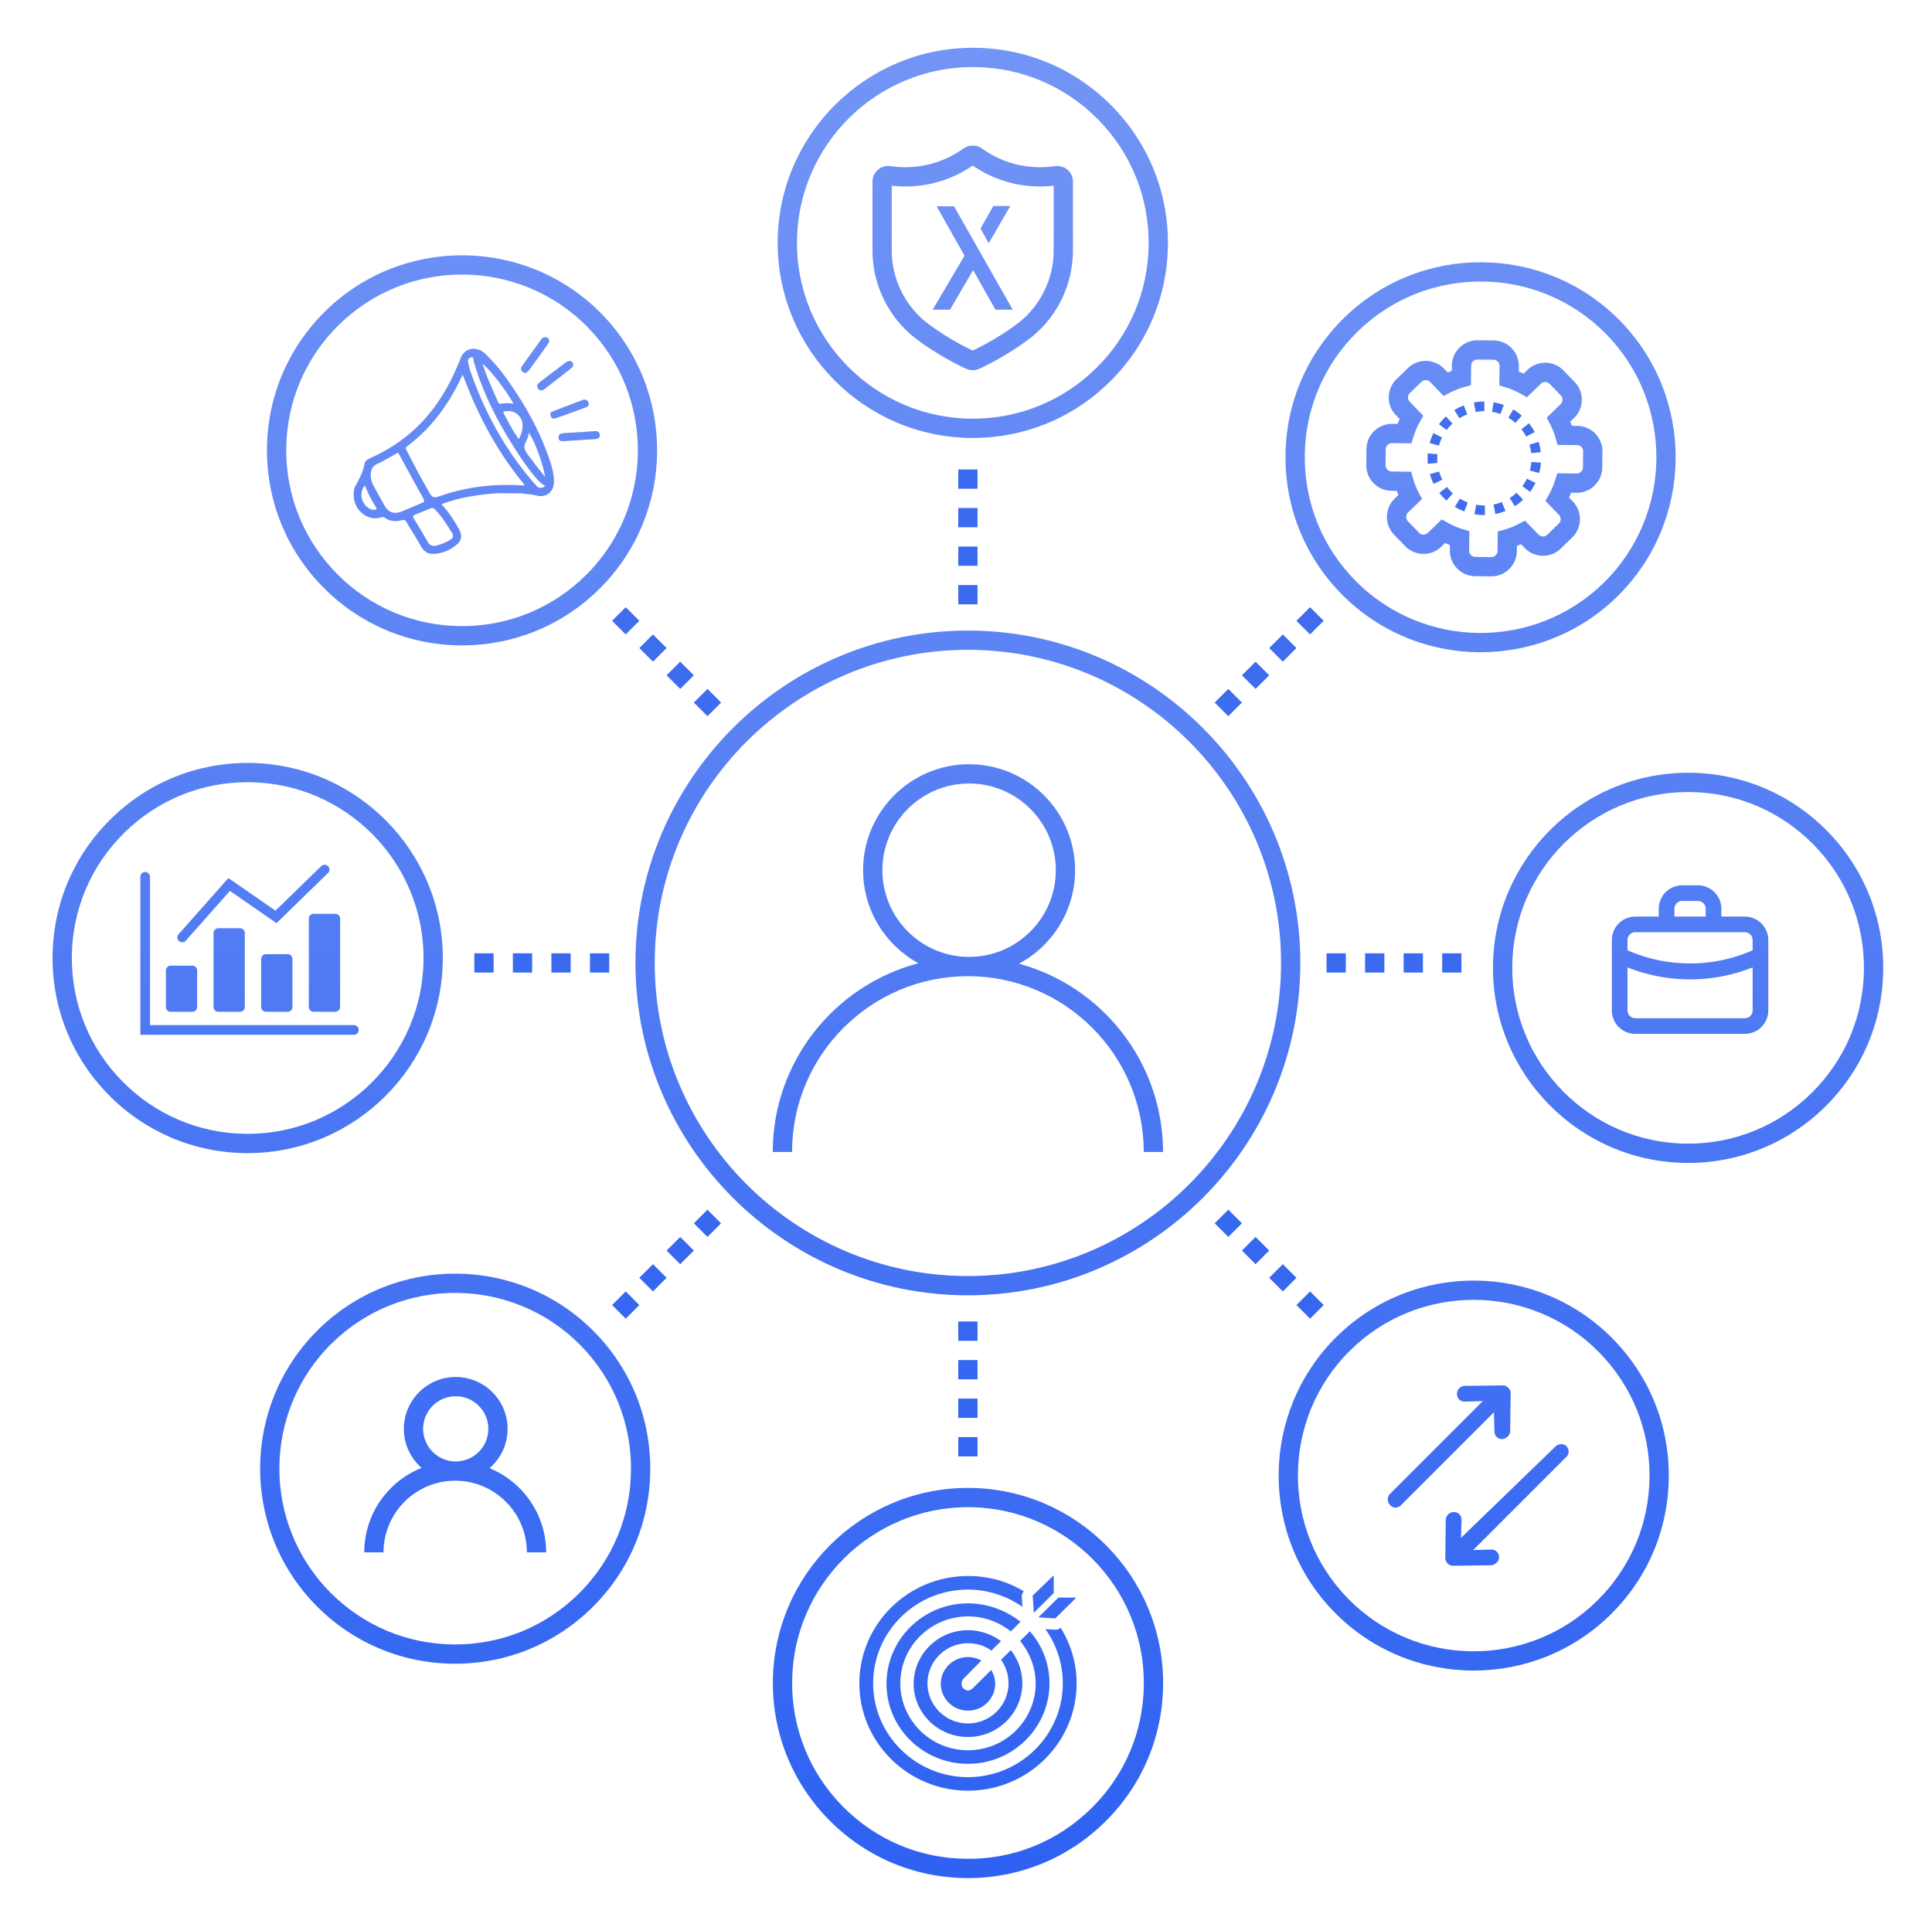 <svg xmlns="http://www.w3.org/2000/svg" width="401" height="400" fill="none" class="w-[270px] h-[270px] sm:w-[400px] sm:h-[400px]"><path fill="url(#a)" d="M241.392 239.151h-4c0-20.126-16.374-36.5-36.5-36.5s-36.5 16.374-36.5 36.5h-4c0-18.785 12.856-34.624 30.232-39.181-6.836-3.737-11.482-10.995-11.482-19.319 0-12.131 9.869-22 22-22s22 9.869 22 22c0 8.39-4.721 15.699-11.646 19.408 17.205 4.672 29.896 20.428 29.896 39.092m-40.25-76.5c-9.925 0-18 8.075-18 18s8.075 18 18 18 18-8.075 18-18-8.075-18-18-18"></path><path fill="url(#b)" d="M113.355 322.266h-4c0-8.202-6.673-14.875-14.875-14.875s-14.875 6.673-14.875 14.875h-4c0-7.945 4.934-14.76 11.9-17.539a10.75 10.75 0 0 1-3.682-8.102c0-5.936 4.83-10.766 10.766-10.766 5.937 0 10.767 4.83 10.767 10.766 0 3.26-1.456 6.186-3.752 8.162 6.886 2.817 11.751 9.591 11.751 17.479m-18.766-32.407a6.774 6.774 0 0 0-6.766 6.766 6.774 6.774 0 0 0 6.766 6.766 6.774 6.774 0 0 0 6.767-6.766 6.774 6.774 0 0 0-6.767-6.766"></path><path fill="url(#c)" d="M200.892 268.901c-38.047 0-69-30.953-69-69s30.953-69 69-69 69 30.953 69 69-30.953 69-69 69m0-134c-35.841 0-65 29.159-65 65s29.159 65 65 65 65-29.159 65-65-29.159-65-65-65"></path><path fill="url(#d)" d="m200.922 389.884-.285-.001c-10.817-.074-20.959-4.356-28.557-12.057-7.596-7.701-11.74-17.9-11.666-28.718.152-22.237 18.292-40.224 40.497-40.224l.279.001c22.331.152 40.374 18.443 40.222 40.775-.073 10.817-4.355 20.959-12.056 28.557-7.634 7.53-17.722 11.667-28.434 11.667m-.011-77c-20.013 0-36.361 16.21-36.497 36.251-.066 9.75 3.667 18.941 10.514 25.881 6.847 6.942 15.987 10.8 25.736 10.867 9.753.11 18.942-3.667 25.882-10.514 6.942-6.847 10.8-15.987 10.866-25.736.137-20.126-16.125-36.611-36.25-36.748z"></path><path fill="url(#e)" d="m94.477 345.382-.283-.001c-10.817-.074-20.959-4.356-28.557-12.058-15.681-15.898-15.507-41.591.39-57.274s41.592-15.509 57.275.391c7.598 7.701 11.741 17.9 11.667 28.718-.074 10.817-4.355 20.958-12.057 28.556-7.634 7.53-17.723 11.668-28.435 11.668m-25.992-14.868c6.847 6.941 15.986 10.8 25.736 10.867l.256.001c9.654 0 18.745-3.729 25.626-10.516 6.941-6.847 10.8-15.986 10.866-25.736.067-9.749-3.668-18.941-10.514-25.881-14.134-14.329-37.29-14.486-51.618-.353s-14.485 37.29-.352 51.618"></path><path fill="url(#f)" d="m51.413 239.383-.28-.001c-10.818-.074-20.96-4.356-28.557-12.058-7.597-7.701-11.74-17.9-11.666-28.718.073-10.817 4.355-20.959 12.056-28.556 7.702-7.597 17.894-11.749 28.72-11.666 22.33.152 40.373 18.443 40.222 40.774-.153 22.238-18.292 40.224-40.495 40.225m-.011-77c-9.654 0-18.746 3.728-25.626 10.515-6.941 6.846-10.8 15.986-10.866 25.736-.067 9.749 3.667 18.94 10.514 25.881s15.987 10.8 25.736 10.867l.253.001c20.011.001 36.358-16.209 36.495-36.252.137-20.125-16.125-36.61-36.25-36.747z"></path><path fill="url(#g)" d="m95.92 133.979-.285-.001c-10.817-.074-20.959-4.356-28.555-12.057-7.598-7.702-11.74-17.9-11.667-28.718s4.355-20.96 12.057-28.557c15.898-15.682 41.592-15.508 57.275.391s15.507 41.592-.392 57.274c-7.633 7.53-17.722 11.668-28.433 11.668M70.279 67.494c-6.94 6.846-10.8 15.987-10.866 25.736-.067 9.749 3.668 18.941 10.514 25.881 6.847 6.941 15.987 10.8 25.736 10.867l.256.001c9.654 0 18.746-3.728 25.626-10.516 14.328-14.133 14.486-37.289.352-51.617s-37.289-14.483-51.618-.352"></path><path fill="url(#h)" d="m201.919 90.918-.285-.001c-22.331-.153-40.374-18.444-40.222-40.775.153-22.332 18.484-40.361 40.775-40.223 10.817.073 20.959 4.356 28.557 12.057 7.596 7.701 11.74 17.9 11.666 28.718-.073 10.817-4.356 20.96-12.057 28.556-7.634 7.53-17.723 11.668-28.434 11.668m-.012-77c-20.012 0-36.359 16.209-36.495 36.251-.137 20.126 16.125 36.61 36.25 36.748 9.729.07 18.941-3.668 25.882-10.514 6.941-6.847 10.799-15.987 10.866-25.736.066-9.75-3.667-18.941-10.514-25.882s-15.987-10.8-25.736-10.866z"></path><path fill="url(#i)" d="M307.316 135.402c-10.465 0-20.923-4.018-28.835-12.039-7.598-7.702-11.74-17.9-11.667-28.718s4.356-20.96 12.058-28.556c15.897-15.683 41.591-15.507 57.274.39s15.507 41.592-.391 57.275c-7.876 7.77-18.161 11.648-28.439 11.648m-.005-76.964c-9.264 0-18.53 3.494-25.631 10.498-6.94 6.847-10.8 15.987-10.866 25.736s3.668 18.941 10.515 25.881c14.134 14.329 37.29 14.486 51.618.353 14.327-14.134 14.484-37.29.351-51.618-7.129-7.228-16.556-10.85-25.987-10.85"></path><path fill="url(#j)" d="m350.384 241.42-.284-.001c-22.331-.152-40.375-18.444-40.223-40.775.152-22.332 18.432-40.359 40.775-40.223 10.817.074 20.959 4.356 28.557 12.057 7.596 7.701 11.74 17.901 11.666 28.718s-4.356 20.959-12.057 28.557c-7.634 7.53-17.723 11.667-28.434 11.667m-.012-77c-20.012 0-36.359 16.209-36.495 36.251-.137 20.126 16.125 36.611 36.251 36.748 9.704.078 18.94-3.668 25.88-10.514 6.942-6.847 10.8-15.987 10.867-25.736.066-9.749-3.667-18.941-10.514-25.882s-15.987-10.799-25.736-10.866z"></path><path fill="url(#k)" d="M305.874 346.803c-10.465 0-20.923-4.018-28.835-12.039-15.683-15.898-15.507-41.591.39-57.273s41.592-15.508 57.275.39c7.597 7.701 11.74 17.9 11.667 28.718-.075 10.818-4.356 20.959-12.058 28.557-7.877 7.77-18.161 11.647-28.439 11.647m-.005-76.963c-9.264 0-18.531 3.494-25.631 10.498-14.327 14.134-14.485 37.29-.352 51.618 14.134 14.327 37.289 14.482 51.618.352 6.941-6.847 10.8-15.987 10.867-25.736.066-9.749-3.668-18.941-10.515-25.882-7.13-7.228-16.557-10.85-25.987-10.85"></path><path fill="url(#l)" d="M322.806 300.327c.631-.631 1.683-.736 2.314-.105a1.565 1.565 0 0 1-.105 2.314l-19.248 19.248 3.787-.105c.946 0 1.577.736 1.577 1.577 0 .526-.21.947-.526 1.157-.315.316-.736.526-1.157.526l-7.783.105c-.21 0-.42 0-.631-.105-.42-.105-.736-.526-.946-.947-.106-.21-.105-.42-.105-.631l.105-7.783c0-.946.736-1.683 1.682-1.683.947 0 1.578.737 1.578 1.578l-.105 3.786z"></path><path fill="url(#m)" d="M310.185 297.172c0 .842.631 1.578 1.577 1.578.421 0 .842-.21 1.157-.526.316-.315.526-.631.526-1.157l.105-7.783c0-.21 0-.421-.105-.631a2.07 2.07 0 0 0-.946-.947c-.211-.105-.421-.105-.632-.105l-7.783.105c-.946 0-1.683.737-1.683 1.683 0 .842.631 1.578 1.578 1.578l3.786-.105-19.247 19.247a1.65 1.65 0 0 0 0 2.314c.631.736 1.578.736 2.314 0l19.247-19.247z"></path><path fill="url(#n)" d="M206.173 42.774h3.518l-4.48 7.716-1.702-3.047z"></path><path fill="url(#o)" d="m210.194 64.283-3.577.012-4.635-8.222-4.795 8.21-3.597.002 6.603-11.213-5.786-10.242h3.612z"></path><path fill="url(#p)" d="M201.892 76.852a3.2 3.2 0 0 1-.818-.11 3 3 0 0 1-.513-.174 40 40 0 0 1-1.509-.727c-1.899-.956-5.616-2.967-9.165-5.706l-.498-.39c-5.294-4.466-8.301-10.937-8.301-17.794v-14.24a3.26 3.26 0 0 1 3.74-3.223 21 21 0 0 0 1.832.185l.265.015q.906.043 1.783.01l.258-.015c.216-.01.386-.02.555-.032l.375-.036q.216-.018.428-.042l.253-.034c.243-.031.396-.05.548-.074l.23-.04c.221-.038.389-.066.555-.098l.228-.05c.225-.046.39-.08.554-.12l.208-.053q.285-.07.568-.146l.174-.052c.202-.059.398-.115.59-.177l.189-.065q.286-.093.566-.193l.192-.075c.192-.072.371-.14.55-.213l.189-.08c.208-.09.377-.16.545-.237l.203-.097q.256-.118.515-.247l.206-.11c.179-.092.344-.177.508-.267l.223-.13c.206-.117.34-.193.472-.273l.337-.212q.173-.107.343-.218l.395-.27q.143-.097.285-.198l.11-.075c.082-.057.191-.124.305-.183l.192-.09c.073-.032.185-.078.3-.116l.212-.059c.112-.028.207-.049.307-.064l.254-.027q.135-.013.262-.013l.257.012q.131.01.245.026a3.77 3.77 0 0 1 .525.123q.176.057.346.136l.199.097c.07.035.161.09.254.154l.079.054c.137.097.238.165.338.233l.381.261q.18.119.366.233l.308.194q.22.13.438.253l.262.153q.228.123.458.242l.247.13c.177.09.353.171.528.253l.122.059c.254.117.433.193.614.269l.117.05c.25.105.421.169.592.233l.165.064c.249.092.438.155.627.217l.125.043c.26.085.455.141.649.197l.118.036c.253.071.443.118.633.165l.122.032c.259.063.433.099.608.135l.257.055q.264.051.528.093l.169.03c.245.04.4.06.556.08l.336.044q.215.025.434.043l.366.035q.259.018.518.03l.297.017q.887.034 1.778-.01l.267-.015q.394-.023.783-.06a21 21 0 0 0 1.054-.125 3.259 3.259 0 0 1 3.738 3.223v14.24a23.19 23.19 0 0 1-8.253 17.755l-.544.427c-3.547 2.737-7.266 4.751-9.166 5.708-.879.442-1.435.692-1.507.725a3 3 0 0 1-.506.174 3.3 3.3 0 0 1-.828.112m-16.804-38.299v13.398c0 5.676 2.49 11.033 6.833 14.698l.407.316c3.288 2.538 6.751 4.412 8.521 5.303.453.227.809.398 1.043.508.235-.11.591-.281 1.043-.508 1.773-.892 5.237-2.768 8.519-5.3l.458-.359a19.17 19.17 0 0 0 6.784-14.658V38.553l-.411.042q-.465.044-.928.071l-.319.018c-.701.033-1.414.038-2.12.01l-.338-.018q-.312-.014-.623-.037l-.418-.04a20 20 0 0 1-.541-.052l-.383-.052q-.284-.034-.567-.077l-.197-.034-.109-.02a22 22 0 0 1-.641-.113l-.196-.042-.1-.021a22 22 0 0 1-.638-.139l-.183-.046c-.287-.073-.515-.129-.74-.192l-.17-.05c-.277-.08-.511-.148-.744-.223l-.162-.055c-.29-.097-.514-.172-.736-.252l-.169-.065-.105-.04a21 21 0 0 1-.623-.243l-.167-.071a31 31 0 0 1-.705-.305l-.17-.081c-.278-.131-.485-.229-.691-.332l-.198-.104-.098-.051q-.275-.142-.548-.291l-.314-.18a22 22 0 0 1-.516-.301l-.298-.187c-.214-.134-.366-.229-.517-.328l-.421-.288-.419.287q-.217.142-.434.275l-.378.238q-.246.148-.49.285l-.334.193c-.206.114-.404.216-.603.319l-.257.135c-.198.1-.407.198-.616.296l-.253.12c-.187.085-.389.171-.591.257l-.106.046-.167.07q-.318.13-.644.25l-.244.094q-.337.121-.673.231l-.231.079q-.347.11-.7.21l-.215.063q-.334.091-.677.175l-.25.063c-.193.047-.396.09-.599.131l-.327.07q-.307.059-.616.11l-.331.057q-.28.042-.561.076l-.388.052q-.268.03-.534.053l-.427.04a23 23 0 0 1-.614.037l-.352.019a25 25 0 0 1-2.119-.011l-.308-.017a27 27 0 0 1-1.346-.114"></path><path fill="url(#q)" d="M202.892 302.344h-4v-4h4zm0-8h-4v-4h4zm0-8h-4v-4h4zm0-8h-4v-4h4z"></path><path fill="url(#r)" d="m129.869 273.753-2.828-2.828 2.828-2.829 2.828 2.828zm5.657-5.657-2.828-2.828 2.828-2.829 2.828 2.828zm5.656-5.656-2.828-2.829 2.829-2.829 2.828 2.829zm5.657-5.658-2.828-2.828 2.828-2.828 2.829 2.828z"></path><path fill="url(#s)" d="M126.45 201.901h-4v-4h4zm-8 0h-4v-4h4zm-8 0h-4v-4h4zm-8 0h-4v-4h4z"></path><path fill="url(#t)" d="m146.839 148.676-2.829-2.828 2.829-2.828 2.828 2.828zm-5.657-5.656-2.829-2.829 2.828-2.829 2.829 2.829zm-5.657-5.657-2.828-2.829 2.828-2.828 2.828 2.828zm-5.657-5.657-2.828-2.829 2.828-2.828 2.828 2.829z"></path><path fill="url(#u)" d="M202.892 125.459h-4v-4h4zm0-8h-4v-4h4zm0-8h-4v-4h4zm0-8h-4v-4h4z"></path><path fill="url(#v)" d="m254.944 148.676-2.828-2.828 2.828-2.828 2.828 2.828zm5.656-5.656-2.828-2.829 2.829-2.829 2.828 2.829zm5.657-5.657-2.828-2.829 2.828-2.828 2.829 2.828zm5.658-5.657-2.828-2.828 2.828-2.829 2.828 2.828z"></path><path fill="url(#w)" d="M303.334 201.901h-4v-4h4zm-8 0h-4v-4h4zm-8 0h-4v-4h4zm-8 0h-4v-4h4z"></path><path fill="url(#x)" d="m271.917 273.753-2.828-2.829 2.828-2.828 2.828 2.829zm-5.658-5.657-2.828-2.829 2.828-2.828 2.829 2.829zm-5.656-5.656-2.829-2.829 2.828-2.829 2.829 2.829zm-5.657-5.658-2.828-2.828 2.828-2.828 2.828 2.828z"></path><path fill="url(#y)" d="M308.087 106.925c-.686 0-1.374-.06-2.045-.177l.343-1.97a10 10 0 0 0 1.702.147h.103l.025 2zm2.295-.224-.388-1.962a9.7 9.7 0 0 0 1.736-.515l.746 1.855a11.7 11.7 0 0 1-2.094.622m-6.448-.529a12 12 0 0 1-1.962-.956l1.039-1.709a10 10 0 0 0 1.628.794zm10.483-1.09-1.077-1.687c.508-.323.99-.697 1.431-1.111l1.367 1.459a12 12 0 0 1-1.721 1.339m-14.197-1.167a12 12 0 0 1-1.48-1.6l1.586-1.218c.366.476.78.924 1.232 1.33zm17.368-1.804-1.614-1.183c.359-.487.672-1.01.933-1.553l1.803.866a12 12 0 0 1-1.122 1.87m-20.012-1.641c-.33-.65-.601-1.334-.803-2.03l1.92-.558c.168.577.392 1.143.666 1.682zm21.893-2.275-1.931-.518a9.8 9.8 0 0 0 .302-1.785l1.995.15c-.055.727-.178 1.451-.366 2.153m-23.108-1.9a12 12 0 0 1-.012-2.177l1.992.17q-.035.423-.036.856 0 .486.046.96zm21.449-2.216a9.7 9.7 0 0 0-.36-1.774l1.914-.579c.211.697.357 1.416.434 2.139zm-19.147-1.57-1.926-.54c.196-.7.459-1.386.781-2.038l1.793.886a10 10 0 0 0-.648 1.692m18.103-1.88a10 10 0 0 0-.982-1.522l1.572-1.236c.45.573.848 1.19 1.184 1.833zm-16.505-1.355-1.599-1.2c.434-.58.927-1.124 1.465-1.617l1.351 1.475c-.446.409-.855.86-1.217 1.342m14.276-1.484a10 10 0 0 0-1.467-1.066l1.023-1.718c.626.372 1.219.803 1.764 1.281zm-11.615-.954-1.058-1.698a12 12 0 0 1 1.953-.978l.725 1.865a9.8 9.8 0 0 0-1.62.81m8.512-.886a9.7 9.7 0 0 0-1.75-.458l.324-1.974a12 12 0 0 1 2.112.553zm-5.151-.421-.367-1.966c.713-.133 1.442-.2 2.171-.2v2c-.606 0-1.213.056-1.804.166"></path><path fill="url(#z)" d="m309.535 119.648-3.365-.035a5.26 5.26 0 0 1-3.729-1.594 5.25 5.25 0 0 1-1.509-3.758l.012-1.105q-.51-.202-1.009-.433l-.792.769a5.27 5.27 0 0 1-3.683 1.493l-.112-.002a5.25 5.25 0 0 1-3.69-1.605l-2.304-2.376a5.304 5.304 0 0 1 .114-7.486l.795-.769q-.18-.422-.338-.851l-1.105-.011a5.27 5.27 0 0 1-3.726-1.592 5.26 5.26 0 0 1-1.511-3.76l.036-3.307a5.26 5.26 0 0 1 1.59-3.726l.078-.074a5.3 5.3 0 0 1 3.624-1.436l1.164.012q.2-.512.433-1.01l-.769-.792a5.26 5.26 0 0 1-1.492-3.768 5.25 5.25 0 0 1 1.608-3.719l2.375-2.302a5.26 5.26 0 0 1 3.683-1.492c1.497.022 2.818.594 3.802 1.608l.768.793q.422-.18.852-.339l.011-1.105c.032-2.888 2.407-5.237 5.294-5.237l3.365.036a5.26 5.26 0 0 1 3.726 1.593 5.27 5.27 0 0 1 1.511 3.757l-.012 1.107q.51.202 1.009.432l.792-.768c.989-.96 2.314-1.49 3.731-1.493a5.28 5.28 0 0 1 3.755 1.608l2.303 2.375a5.26 5.26 0 0 1 1.491 3.767 5.26 5.26 0 0 1-1.608 3.72l-.792.768q.178.421.338.85l1.105.013a5.26 5.26 0 0 1 3.726 1.59 5.28 5.28 0 0 1 1.512 3.76l-.037 3.308a5.25 5.25 0 0 1-1.61 3.743 5.3 5.3 0 0 1-3.708 1.494h-.019l-1.12-.013q-.2.511-.431 1.009l.768.793a5.3 5.3 0 0 1-.115 7.486l-2.376 2.302a5.2 5.2 0 0 1-3.698 1.492h-.057a5.27 5.27 0 0 1-3.73-1.607l-.769-.793q-.421.179-.85.338l-.012 1.105a5.26 5.26 0 0 1-1.611 3.744 5.26 5.26 0 0 1-3.682 1.493m-10.286-11.83 1.301.731c.948.532 1.956.964 2.998 1.284l1.427.439-.043 4.032c-.004.351.123.668.369.917.247.253.561.388.914.392l3.304.035.016 2v-2c.342 0 .652-.126.898-.365.255-.247.391-.563.395-.915l.044-4.033 1.438-.408c.998-.282 1.973-.67 2.896-1.151l1.322-.69 2.802 2.89c.244.251.558.387.91.393a1.28 1.28 0 0 0 .921-.365l2.375-2.302a1.296 1.296 0 0 0 .027-1.83l-2.803-2.891.732-1.301c.531-.945.964-1.953 1.283-2.996l.439-1.429 4.033.044c.329.01.66-.118.913-.365.256-.247.391-.563.395-.916l.037-3.307a1.27 1.27 0 0 0-.372-.92 1.26 1.26 0 0 0-.909-.387l-4.03-.044-.409-1.436a15.4 15.4 0 0 0-1.154-2.9l-.689-1.322 2.891-2.802c.251-.244.386-.558.391-.909s-.12-.67-.363-.92l-2.303-2.375a1.27 1.27 0 0 0-.909-.393 1.34 1.34 0 0 0-.92.364l-2.89 2.803-1.302-.731a15.2 15.2 0 0 0-2.995-1.283l-1.43-.438.043-4.035a1.27 1.27 0 0 0-.37-.918 1.27 1.27 0 0 0-.911-.39l-3.308-.036c-.719 0-1.299.575-1.307 1.28l-.044 4.033-1.438.408c-1.001.284-1.976.671-2.896 1.151l-1.323.69-2.802-2.89a1.27 1.27 0 0 0-.91-.392 1.28 1.28 0 0 0-.918.363l-2.377 2.303a1.26 1.26 0 0 0-.391.907c-.006.354.12.672.363.923l2.805 2.891-.733 1.302a15.2 15.2 0 0 0-1.284 2.995l-.438 1.43-4.033-.043q-.527 0-.908.358a1.27 1.27 0 0 0-.4.92l-.036 3.309c-.004.349.124.667.371.919.244.25.559.385.909.389l4.031.043.408 1.438a15.2 15.2 0 0 0 1.153 2.895l.691 1.324-2.892 2.803a1.297 1.297 0 0 0-.028 1.83l2.303 2.374c.243.251.559.387.91.393.362 0 .674-.127.92-.365z"></path><path fill="url(#A)" d="M362.148 190.279h-4.87v-1.623a4.84 4.84 0 0 0-1.427-3.442 4.89 4.89 0 0 0-3.443-1.428h-3.247c-1.292 0-2.53.519-3.443 1.428a4.84 4.84 0 0 0-1.427 3.442v1.623h-4.869a4.88 4.88 0 0 0-3.443 1.429 4.84 4.84 0 0 0-1.427 3.441v14.609c0 1.299.513 2.533 1.427 3.442a4.88 4.88 0 0 0 3.443 1.428h22.726c1.292 0 2.53-.519 3.442-1.428a4.84 4.84 0 0 0 1.427-3.442v-14.609a4.88 4.88 0 0 0-4.869-4.87m-14.61-1.623c0-.439.17-.844.476-1.153a1.67 1.67 0 0 1 1.147-.471h3.247c.43 0 .844.179 1.148.471.305.309.475.714.475 1.153v1.623h-6.493zm16.233 21.102c0 .439-.17.845-.476 1.153a1.67 1.67 0 0 1-1.147.471h-22.726a1.67 1.67 0 0 1-1.148-.471 1.63 1.63 0 0 1-.476-1.153v-8.928a35.2 35.2 0 0 0 12.987 2.484 35.2 35.2 0 0 0 12.986-2.484zm0-12.483a32.2 32.2 0 0 1-12.986 2.728 32.2 32.2 0 0 1-12.987-2.728v-2.126c0-.438.171-.844.476-1.153a1.67 1.67 0 0 1 1.148-.47h22.726c.43 0 .844.178 1.147.47.306.309.476.715.476 1.153z"></path><path fill="url(#B)" d="M104.887 78.25a37 37 0 0 0-4.145-4.8c-1.52-1.484-4.28-1.598-5.192 1.076-.16.467-.389.91-.58 1.367-1.638 3.93-3.736 7.577-6.558 10.793-3.102 3.535-6.82 6.224-11.074 8.196-.693.32-1.55.626-1.687 1.418-.307 1.772-1.17 3.275-1.993 4.812-.091.17-.123.377-.157.572-.719 4.006 2.841 6.697 5.63 5.71.284-.1.5-.078.734.085 1.083.755 2.282.842 3.512.522.512-.134.77-.004 1.026.433.986 1.681 2.041 3.321 2.998 5.018.564 1 1.368 1.534 2.472 1.525 1.93-.016 3.609-.804 5.042-2.025.82-.697 1.003-1.711.53-2.723-.32-.685-.73-1.33-1.121-1.98-.755-1.255-1.647-2.416-2.7-3.578.536-.186.907-.321 1.282-.444 3.416-1.119 6.945-1.596 10.515-1.844l4.755.032c1.039.177 2.099.173 3.131.446 2.076.548 3.682-.748 3.667-2.914-.009-1.37-.322-2.689-.741-3.981-2.09-6.445-5.394-12.252-9.346-17.716m4.825 11.545c1.206 1.556 2.985 6.402 3.431 9.231-.692-.875-1.239-1.564-1.781-2.256a17 17 0 0 1-.529-.714c-.664-.941-1.552-1.804-1.921-2.85-.386-1.09.882-2.002.8-3.411m-1.27-.983a6.1 6.1 0 0 1-.775 2.35c-1.238-1.752-2.169-3.557-3.116-5.35-.166-.316.033-.378.306-.426 2.137-.378 3.853 1.256 3.585 3.426m-1.858-4.992a7.3 7.3 0 0 0-2.577-.011c-.302.05-.487-.014-.618-.32-.662-1.546-1.368-3.075-2.011-4.628-.45-1.09-.825-2.21-1.234-3.318 1.689 1.263 5.123 5.808 6.44 8.277m-28.976 22.013c-1.379-.001-2.716-1.68-2.587-3.291.05-.625.213-1.219.741-1.742.588 1.59 1.346 3.039 2.228 4.422.318.498.107.611-.382.611m5.886.305c-1.765.705-2.873.292-3.792-1.361a424 424 0 0 1-2.197-3.992 4.5 4.5 0 0 1-.546-2.284c.023-1.07.423-1.82 1.444-2.253.726-.31 1.41-.721 2.106-1.099.696-.377 1.385-.769 2.124-1.18 1.749 3.182 3.47 6.344 5.225 9.485.304.545.219.761-.352.986-1.35.532-2.664 1.159-4.012 1.698m10.36 4.536c.331.523.148 1.002-.285 1.304-1.04.726-2.238 1.093-3.354 1.368-.633-.046-1.058-.209-1.344-.7-.963-1.653-1.936-3.3-2.938-4.929-.27-.439-.274-.684.24-.885 1.074-.421 2.14-.862 3.203-1.311.358-.152.59-.067.864.208 1.461 1.464 2.52 3.216 3.614 4.945m14.824-9.897c-6.009-.394-11.891.252-17.576 2.276-1.007.359-1.417.21-1.944-.709a194 194 0 0 1-4.739-8.811c-.168-.33-.328-.575.107-.902 5.16-3.876 8.803-8.94 11.498-14.869.699 1.74 1.32 3.403 2.029 5.027 2.777 6.36 6.24 12.311 10.67 17.677.039.047.049.118.073.178l.137.111zm2.597.01c-6.205-6.988-10.607-15.009-13.672-23.797-.206-.589-.305-1.215-.448-1.825-.14-.596.264-.927.707-1.013.48-.092.35.453.427.722 1.955 6.9 5.242 13.163 9.144 19.129 1.228 1.878 2.496 3.736 4.004 5.412.488.543.994 1.057 1.758 1.498-.77.465-1.327.542-1.92-.126"></path><path fill="url(#C)" d="M111.671 80.671c.396.545.896.464 1.378.089q2.735-2.13 5.466-4.266c.268-.21.486-.45.465-.825-.034-.707-.784-.981-1.494-.46-1.862 1.367-3.689 2.783-5.529 4.181-.455.346-.646.786-.286 1.281"></path><path fill="url(#D)" d="M108.477 77.21c.464.369.919.18 1.211-.214 1.411-1.902 2.815-3.809 4.157-5.758.408-.593-.024-1.26-.692-1.254-.355.014-.623.183-.827.466-1.322 1.845-2.646 3.687-3.963 5.536-.306.43-.329.872.114 1.224"></path><path fill="url(#E)" d="M123.338 89.507c-.985.078-1.971.14-2.489.176-1.585.098-2.702.168-3.82.234-.612.037-1.163.194-1.116.943.045.713.589.76 1.162.722 2.135-.144 4.271-.278 6.406-.414.584-.038 1.084-.215 1.019-.916-.064-.687-.576-.792-1.162-.745"></path><path fill="url(#F)" d="M122.125 83.522c-.143-.392-.406-.585-1.01-.553-2.081.789-4.336 1.621-6.569 2.51-.368.146-.383.62-.219.971.169.36.523.553.905.419a326 326 0 0 0 6.505-2.352c.406-.152.553-.54.388-.995"></path><path fill="url(#G)" d="M73.473 214.813H29.13V182.06a1.005 1.005 0 1 1 2.009 0v30.744h42.335a1.005 1.005 0 0 1 0 2.009"></path><path fill="url(#H)" d="M39.922 200.472h-4.49a1 1 0 0 0-1 1v7.571a1 1 0 0 0 1 1h4.49a1 1 0 0 0 1-1v-7.571a1 1 0 0 0-1-1"></path><path fill="url(#I)" d="M49.81 192.695h-4.489a1 1 0 0 0-1 1v15.348a1 1 0 0 0 1 1h4.49a1 1 0 0 0 1-1v-15.348a1 1 0 0 0-1-1"></path><path fill="url(#J)" d="M59.7 198.079h-4.49a1 1 0 0 0-1 1v9.963a1 1 0 0 0 1 1h4.49a1 1 0 0 0 1-1v-9.963a1 1 0 0 0-1-1"></path><path fill="url(#K)" d="M69.589 189.704h-4.49a1 1 0 0 0-1 1v18.338a1 1 0 0 0 1 1h4.49a1 1 0 0 0 1-1v-18.338a1 1 0 0 0-1-1"></path><path fill="url(#L)" d="M37.821 195.604a1.003 1.003 0 0 1-.751-1.67l10.336-11.653 9.766 6.768 9.472-9.216a1.005 1.005 0 1 1 1.4 1.439l-10.656 10.37-9.662-6.695-9.153 10.319a1 1 0 0 1-.752.338"></path><path fill="url(#M)" d="M200.913 371.739c-12.434 0-22.551-9.997-22.551-22.284s10.117-22.284 22.551-22.284c4.193 0 8.081 1.065 11.571 3.168l-.054.054-.055.108q-.032.062-.062.111c-.092.158-.232.397-.232.753l.123 2.208c-3.323-2.323-7.275-3.587-11.291-3.587-10.855 0-19.686 8.734-19.686 19.469s8.831 19.469 19.686 19.469 19.686-8.734 19.686-19.469c0-4.026-1.275-7.965-3.619-11.257l2.195.12c.372 0 .756-.203.973-.409 2.172 3.513 3.316 7.486 3.316 11.546 0 12.287-10.116 22.284-22.551 22.284"></path><path fill="url(#N)" d="M200.913 355.122c-3.107 0-5.635-2.495-5.635-5.562 0-3.066 2.528-5.562 5.635-5.562.973 0 1.932.257 2.771.734l-3.778 3.827-.039.057c-.415.617-.375 1.432.095 1.897.209.206.594.427.951.427s.743-.221.951-.426l3.867-3.822a5.36 5.36 0 0 1 .818 2.868c0 3.067-2.528 5.562-5.636 5.562"></path><path fill="url(#O)" d="M200.913 360.591c-6.216 0-11.273-4.948-11.273-11.031 0-6.141 5.057-11.136 11.273-11.136 2.441 0 4.844.798 6.85 2.262l-2.003 1.979c-1.345-1.004-3.006-1.531-4.847-1.531-4.636 0-8.408 3.733-8.408 8.321s3.772 8.321 8.408 8.321c4.637 0 8.409-3.733 8.409-8.321 0-1.794-.536-3.467-1.556-4.88l2.036-2.013a11.1 11.1 0 0 1 2.385 6.893c0 6.14-5.057 11.136-11.274 11.136"></path><path fill="url(#P)" d="M200.913 366.165c-9.325 0-16.912-7.448-16.912-16.605 0-9.214 7.587-16.71 16.912-16.71 3.907 0 7.749 1.353 10.906 3.826l-2.015 1.992c-2.591-2.036-5.65-3.108-8.891-3.108-7.745 0-14.046 6.234-14.046 13.895s6.301 13.895 14.046 13.895c7.746 0 14.048-6.234 14.048-13.895 0-3.14-1.171-6.307-3.234-8.796l2.029-2.007c2.666 3.072 4.07 6.791 4.07 10.803 0 9.214-7.587 16.71-16.913 16.71"></path><path fill="url(#Q)" d="m214.562 334.81 4.149-4.101v-3.681l-4.362 4.206z"></path><path fill="url(#R)" d="m219.031 335.967 4.362-4.312h-3.724l-4.149 4.102z"></path><defs><linearGradient id="a" x1="200.892" x2="200.892" y1="7.277" y2="387.911" gradientUnits="userSpaceOnUse"><stop stop-color="#7395F6"></stop><stop offset="1" stop-color="#2F62F2"></stop></linearGradient><linearGradient id="b" x1="94.48" x2="94.48" y1="7.277" y2="387.911" gradientUnits="userSpaceOnUse"><stop stop-color="#7395F6"></stop><stop offset="1" stop-color="#2F62F2"></stop></linearGradient><linearGradient id="c" x1="200.892" x2="200.892" y1="7.277" y2="387.911" gradientUnits="userSpaceOnUse"><stop stop-color="#7395F6"></stop><stop offset="1" stop-color="#2F62F2"></stop></linearGradient><linearGradient id="d" x1="200.913" x2="200.913" y1="7.277" y2="387.911" gradientUnits="userSpaceOnUse"><stop stop-color="#7395F6"></stop><stop offset="1" stop-color="#2F62F2"></stop></linearGradient><linearGradient id="e" x1="94.48" x2="94.48" y1="7.277" y2="387.911" gradientUnits="userSpaceOnUse"><stop stop-color="#7395F6"></stop><stop offset="1" stop-color="#2F62F2"></stop></linearGradient><linearGradient id="f" x1="51.409" x2="51.409" y1="7.277" y2="387.911" gradientUnits="userSpaceOnUse"><stop stop-color="#7395F6"></stop><stop offset="1" stop-color="#2F62F2"></stop></linearGradient><linearGradient id="g" x1="95.902" x2="95.902" y1="7.276" y2="387.911" gradientUnits="userSpaceOnUse"><stop stop-color="#7395F6"></stop><stop offset="1" stop-color="#2F62F2"></stop></linearGradient><linearGradient id="h" x1="201.911" x2="201.911" y1="7.277" y2="387.911" gradientUnits="userSpaceOnUse"><stop stop-color="#7395F6"></stop><stop offset="1" stop-color="#2F62F2"></stop></linearGradient><linearGradient id="i" x1="307.304" x2="307.304" y1="7.277" y2="387.911" gradientUnits="userSpaceOnUse"><stop stop-color="#7395F6"></stop><stop offset="1" stop-color="#2F62F2"></stop></linearGradient><linearGradient id="j" x1="350.376" x2="350.376" y1="7.277" y2="387.911" gradientUnits="userSpaceOnUse"><stop stop-color="#7395F6"></stop><stop offset="1" stop-color="#2F62F2"></stop></linearGradient><linearGradient id="k" x1="305.881" x2="305.881" y1="7.277" y2="387.911" gradientUnits="userSpaceOnUse"><stop stop-color="#7395F6"></stop><stop offset="1" stop-color="#2F62F2"></stop></linearGradient><linearGradient id="l" x1="312.782" x2="312.782" y1="7.077" y2="387.711" gradientUnits="userSpaceOnUse"><stop stop-color="#7395F6"></stop><stop offset="1" stop-color="#2F62F2"></stop></linearGradient><linearGradient id="m" x1="300.798" x2="300.798" y1="7.077" y2="387.689" gradientUnits="userSpaceOnUse"><stop stop-color="#7395F6"></stop><stop offset="1" stop-color="#2F62F2"></stop></linearGradient><linearGradient id="n" x1="206.6" x2="206.6" y1="7.277" y2="387.911" gradientUnits="userSpaceOnUse"><stop stop-color="#7395F6"></stop><stop offset="1" stop-color="#2F62F2"></stop></linearGradient><linearGradient id="o" x1="201.892" x2="201.892" y1="7.277" y2="387.911" gradientUnits="userSpaceOnUse"><stop stop-color="#7395F6"></stop><stop offset="1" stop-color="#2F62F2"></stop></linearGradient><linearGradient id="p" x1="201.892" x2="201.892" y1="7.277" y2="387.911" gradientUnits="userSpaceOnUse"><stop stop-color="#7395F6"></stop><stop offset="1" stop-color="#2F62F2"></stop></linearGradient><linearGradient id="q" x1="200.892" x2="200.892" y1="7.277" y2="387.911" gradientUnits="userSpaceOnUse"><stop stop-color="#4672EC"></stop><stop offset="1" stop-color="#2F62F2"></stop></linearGradient><linearGradient id="r" x1="138.354" x2="138.354" y1="7.277" y2="387.911" gradientUnits="userSpaceOnUse"><stop stop-color="#4672EC"></stop><stop offset="1" stop-color="#2F62F2"></stop></linearGradient><linearGradient id="s" x1="112.45" x2="112.45" y1="7.277" y2="387.911" gradientUnits="userSpaceOnUse"><stop stop-color="#4672EC"></stop><stop offset="1" stop-color="#2F62F2"></stop></linearGradient><linearGradient id="t" x1="138.353" x2="138.353" y1="7.277" y2="387.911" gradientUnits="userSpaceOnUse"><stop stop-color="#4672EC"></stop><stop offset="1" stop-color="#2F62F2"></stop></linearGradient><linearGradient id="u" x1="200.892" x2="200.892" y1="0" y2="0" gradientUnits="userSpaceOnUse"><stop stop-color="#4672EC"></stop><stop offset="1" stop-color="#2F62F2"></stop></linearGradient><linearGradient id="v" x1="263.429" x2="263.429" y1="7.277" y2="387.911" gradientUnits="userSpaceOnUse"><stop stop-color="#4672EC"></stop><stop offset="1" stop-color="#2F62F2"></stop></linearGradient><linearGradient id="w" x1="289.334" x2="289.334" y1="7.277" y2="387.911" gradientUnits="userSpaceOnUse"><stop stop-color="#4672EC"></stop><stop offset="1" stop-color="#2F62F2"></stop></linearGradient><linearGradient id="x" x1="263.431" x2="263.431" y1="7.277" y2="387.911" gradientUnits="userSpaceOnUse"><stop stop-color="#4672EC"></stop><stop offset="1" stop-color="#2F62F2"></stop></linearGradient><linearGradient id="y" x1="308.07" x2="308.07" y1="8.13" y2="388.764" gradientUnits="userSpaceOnUse"><stop stop-color="#4672EC"></stop><stop offset="1" stop-color="#2F62F2"></stop></linearGradient><linearGradient id="z" x1="308.087" x2="308.087" y1="8.13" y2="388.764" gradientUnits="userSpaceOnUse"><stop stop-color="#7395F6"></stop><stop offset="1" stop-color="#2F62F2"></stop></linearGradient><linearGradient id="A" x1="350.785" x2="350.785" y1="7.277" y2="387.911" gradientUnits="userSpaceOnUse"><stop stop-color="#7395F6"></stop><stop offset="1" stop-color="#2F62F2"></stop></linearGradient><linearGradient id="B" x1="94.191" x2="94.191" y1="7.277" y2="387.911" gradientUnits="userSpaceOnUse"><stop stop-color="#7395F6"></stop><stop offset="1" stop-color="#2F62F2"></stop></linearGradient><linearGradient id="C" x1="115.232" x2="115.232" y1="7.277" y2="387.911" gradientUnits="userSpaceOnUse"><stop stop-color="#7395F6"></stop><stop offset="1" stop-color="#2F62F2"></stop></linearGradient><linearGradient id="D" x1="111.071" x2="111.071" y1="7.277" y2="387.911" gradientUnits="userSpaceOnUse"><stop stop-color="#7395F6"></stop><stop offset="1" stop-color="#2F62F2"></stop></linearGradient><linearGradient id="E" x1="120.208" x2="120.208" y1="7.277" y2="387.911" gradientUnits="userSpaceOnUse"><stop stop-color="#7395F6"></stop><stop offset="1" stop-color="#2F62F2"></stop></linearGradient><linearGradient id="F" x1="118.209" x2="118.209" y1="7.277" y2="387.911" gradientUnits="userSpaceOnUse"><stop stop-color="#7395F6"></stop><stop offset="1" stop-color="#2F62F2"></stop></linearGradient><linearGradient id="G" x1="51.803" x2="51.803" y1="7.277" y2="387.911" gradientUnits="userSpaceOnUse"><stop stop-color="#7395F6"></stop><stop offset="1" stop-color="#2F62F2"></stop></linearGradient><linearGradient id="H" x1="37.677" x2="37.677" y1="7.277" y2="387.911" gradientUnits="userSpaceOnUse"><stop stop-color="#7395F6"></stop><stop offset="1" stop-color="#2F62F2"></stop></linearGradient><linearGradient id="I" x1="47.566" x2="47.566" y1="7.277" y2="387.911" gradientUnits="userSpaceOnUse"><stop stop-color="#7395F6"></stop><stop offset="1" stop-color="#2F62F2"></stop></linearGradient><linearGradient id="J" x1="57.455" x2="57.455" y1="7.277" y2="387.911" gradientUnits="userSpaceOnUse"><stop stop-color="#7395F6"></stop><stop offset="1" stop-color="#2F62F2"></stop></linearGradient><linearGradient id="K" x1="67.344" x2="67.344" y1="7.277" y2="387.911" gradientUnits="userSpaceOnUse"><stop stop-color="#7395F6"></stop><stop offset="1" stop-color="#2F62F2"></stop></linearGradient><linearGradient id="L" x1="52.583" x2="52.583" y1="7.276" y2="387.911" gradientUnits="userSpaceOnUse"><stop stop-color="#7395F6"></stop><stop offset="1" stop-color="#2F62F2"></stop></linearGradient><linearGradient id="M" x1="200.913" x2="200.913" y1="6.082" y2="386.716" gradientUnits="userSpaceOnUse"><stop stop-color="#7395F6"></stop><stop offset="1" stop-color="#2F62F2"></stop></linearGradient><linearGradient id="N" x1="200.914" x2="200.914" y1="6.082" y2="386.716" gradientUnits="userSpaceOnUse"><stop stop-color="#7395F6"></stop><stop offset="1" stop-color="#2F62F2"></stop></linearGradient><linearGradient id="O" x1="200.913" x2="200.913" y1="6.081" y2="386.716" gradientUnits="userSpaceOnUse"><stop stop-color="#7395F6"></stop><stop offset="1" stop-color="#2F62F2"></stop></linearGradient><linearGradient id="P" x1="200.913" x2="200.913" y1="6.081" y2="386.716" gradientUnits="userSpaceOnUse"><stop stop-color="#7395F6"></stop><stop offset="1" stop-color="#2F62F2"></stop></linearGradient><linearGradient id="Q" x1="216.53" x2="216.53" y1="6.081" y2="386.716" gradientUnits="userSpaceOnUse"><stop stop-color="#7395F6"></stop><stop offset="1" stop-color="#2F62F2"></stop></linearGradient><linearGradient id="R" x1="219.456" x2="219.456" y1="6.083" y2="386.715" gradientUnits="userSpaceOnUse"><stop stop-color="#7395F6"></stop><stop offset="1" stop-color="#2F62F2"></stop></linearGradient></defs></svg>